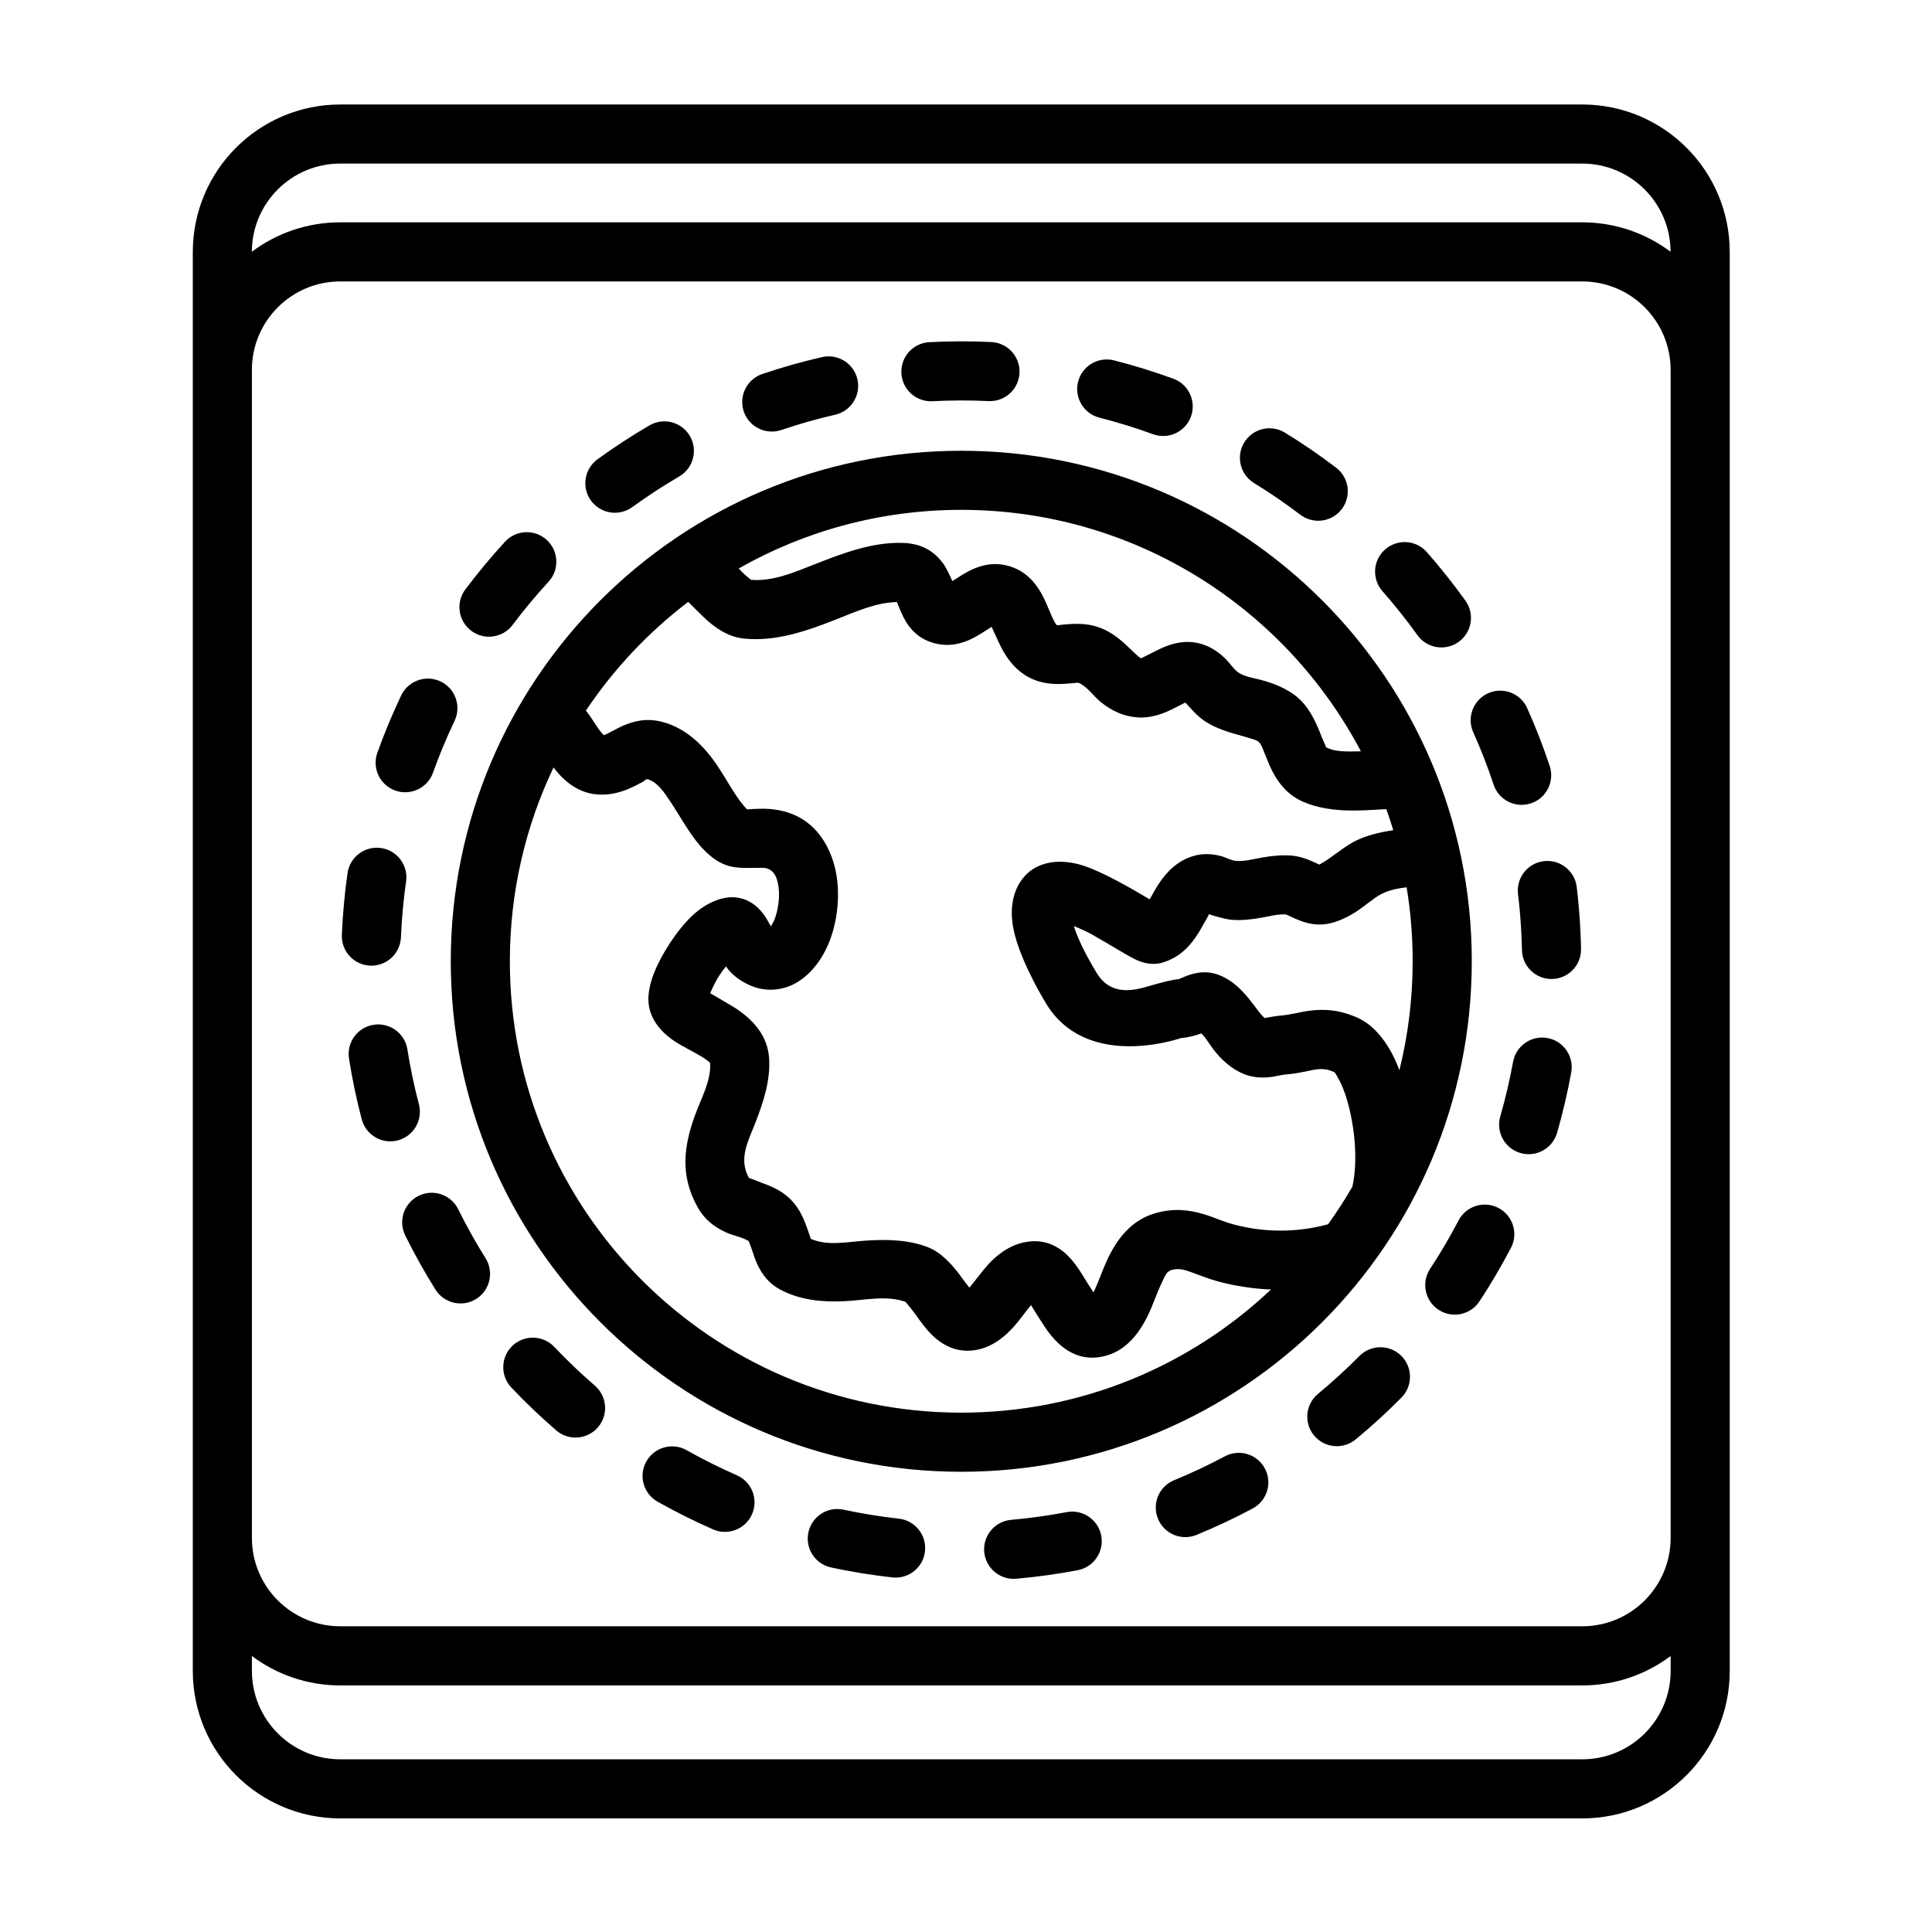 <?xml version="1.0" encoding="UTF-8"?>
<!-- Uploaded to: ICON Repo, www.svgrepo.com, Generator: ICON Repo Mixer Tools -->
<svg fill="#000000" width="800px" height="800px" version="1.1" viewBox="144 144 512 512" xmlns="http://www.w3.org/2000/svg">
 <path d="m602.4 210.79c0-21.594-17.5-39.098-39.098-39.098h-329.11c-21.594 0-39.098 17.504-39.098 39.098v376.01c0 21.598 17.504 39.098 39.098 39.098h329.11c21.598 0 39.098-17.5 39.098-39.098zm-15.664 372.07c-6.531 4.894-14.645 7.793-23.434 7.793h-329.11c-8.789 0-16.902-2.898-23.43-7.793v3.941c0 12.941 10.488 23.434 23.43 23.434h329.12c12.938 0 23.43-10.492 23.43-23.434zm0-340.84v309.53c0 12.941-10.492 23.434-23.43 23.434h-329.12c-12.941 0-23.43-10.492-23.43-23.43v-309.54c0-12.941 10.488-23.43 23.43-23.43h329.11c12.941 0 23.434 10.488 23.434 23.43zm-160.06 302.71c-4.828 0.918-9.746 1.605-14.738 2.047-4.305 0.379-7.492 4.188-7.109 8.492 0.379 4.305 4.184 7.492 8.492 7.109 5.516-0.484 10.945-1.246 16.285-2.258 4.246-0.809 7.039-4.91 6.231-9.16-0.809-4.25-4.91-7.039-9.16-6.231zm-44.465 1.73c-4.965-0.551-9.863-1.352-14.68-2.383-4.227-0.906-8.391 1.789-9.297 6.016-0.91 4.231 1.785 8.395 6.016 9.301 5.324 1.145 10.742 2.027 16.234 2.637 4.297 0.477 8.172-2.625 8.648-6.922 0.477-4.297-2.625-8.172-6.922-8.648zm86.387-16.52c-4.356 2.328-8.844 4.441-13.453 6.336-4 1.641-5.914 6.223-4.269 10.219 1.645 4 6.223 5.914 10.219 4.269 5.098-2.094 10.066-4.434 14.887-7.004 3.812-2.039 5.258-6.785 3.219-10.598-2.035-3.816-6.781-5.258-10.598-3.223zm-129.33 5.016c-4.559-1.996-8.996-4.215-13.305-6.644-3.766-2.125-8.551-0.789-10.672 2.977s-0.785 8.547 2.977 10.672c4.766 2.684 9.676 5.137 14.711 7.344 3.961 1.738 8.582-0.07 10.32-4.031 1.734-3.961-0.07-8.582-4.035-10.316zm59.48-271.5c-74.668 0-135.29 60.621-135.29 135.29 0 74.668 60.621 135.29 135.29 135.29 74.668 0 135.29-60.621 135.29-135.29 0-74.668-60.621-135.29-135.29-135.29zm105.52 239.89c-3.488 3.523-7.156 6.871-10.984 10.039-3.332 2.754-3.801 7.695-1.051 11.027 2.758 3.332 7.695 3.801 11.027 1.051 4.234-3.496 8.281-7.195 12.137-11.086 3.043-3.07 3.019-8.035-0.051-11.078-3.07-3.043-8.035-3.019-11.078 0.051zm-202.62 7.863c-3.758-3.246-7.348-6.672-10.766-10.277-2.973-3.137-7.938-3.266-11.074-0.293-3.137 2.977-3.266 7.938-0.293 11.078 3.773 3.977 7.746 7.766 11.891 11.348 3.269 2.828 8.223 2.461 11.047-0.809 2.828-3.269 2.461-8.223-0.809-11.047zm-10.957-163.82c-7.422 15.57-11.574 32.984-11.574 51.359 0 66.023 53.602 119.62 119.63 119.62 31.762 0 60.652-12.406 82.078-32.637-4.684-0.188-9.367-0.891-13.953-2.121-2.539-0.676-4.832-1.637-7.102-2.438-1.656-0.582-3.266-1.191-5.273-0.617-1.441 0.41-1.902 1.91-2.562 3.262-1.047 2.141-1.871 4.496-2.781 6.676-2.629 6.297-6.344 11.113-11.852 12.727-6.812 1.988-12.262-1.305-16.402-7.551-1.047-1.574-2.59-4.051-3.664-5.785-1.125 1.289-2.156 2.758-3.231 4.109-3.273 4.129-7.109 7.172-11.781 7.832-4.25 0.598-7.973-0.887-11.203-4.016-1.598-1.547-3.094-3.606-4.562-5.684-0.754-1.062-2.188-2.766-2.488-3.117-5.082-1.836-10.824-0.406-16.363-0.168-5.891 0.25-11.602-0.316-16.801-3.066-2.859-1.512-4.789-3.844-6.121-6.75-0.539-1.176-0.973-2.465-1.398-3.777-0.234-0.723-0.754-1.996-0.902-2.356-1.742-1.082-3.996-1.402-5.891-2.254-3.102-1.395-5.723-3.398-7.516-6.539-4.938-8.641-3.664-16.57-0.844-24.422 1.66-4.617 4.293-9.09 4.074-13.945-0.156-0.156-0.449-0.453-0.652-0.613-0.574-0.453-1.223-0.859-1.891-1.254-2.258-1.336-4.703-2.516-6.66-3.781-4.422-2.859-6.879-6.539-7.16-10.578-0.133-1.883 0.285-4.609 1.48-7.648 1.91-4.856 5.871-11.062 9.844-14.922 4.102-3.988 8.676-5.516 12.023-5.094 2.691 0.336 5.219 1.777 7.199 4.492 0.531 0.727 1.312 2.078 1.902 3.144 0.359-0.57 0.746-1.238 0.965-1.812 0.422-1.109 0.738-2.32 0.938-3.562 0.379-2.371 0.363-4.887-0.309-7.047-0.531-1.695-1.68-3.078-3.852-3.078-5.168 0-8.008 0.383-11.48-1.578-1.605-0.906-3.398-2.328-5.465-4.797-2.711-3.246-5.023-7.586-7.676-11.531-1.555-2.305-3.094-4.613-5.582-5.523-0.648-0.238-0.992 0.375-1.465 0.629-0.621 0.328-1.242 0.668-1.883 0.992-2.039 1.039-4.231 1.898-6.769 2.258-6.168 0.855-10.707-1.828-14.238-6.051-0.246-0.293-0.508-0.629-0.781-0.988zm239.84 120.05c-2.301 4.402-4.82 8.684-7.543 12.82-2.375 3.613-1.371 8.473 2.242 10.848 3.609 2.375 8.473 1.371 10.848-2.238 3.008-4.574 5.789-9.301 8.34-14.172 2.004-3.832 0.52-8.57-3.312-10.574-3.832-2.004-8.57-0.52-10.574 3.312zm-257.85 10.004c-2.625-4.188-5.047-8.52-7.25-12.984-1.918-3.875-6.617-5.469-10.492-3.555-3.875 1.914-5.465 6.613-3.555 10.488 2.441 4.938 5.117 9.727 8.016 14.363 2.297 3.66 7.133 4.773 10.797 2.481 3.66-2.293 4.773-7.133 2.481-10.797zm53.707-173.94c-10.551 8.031-19.727 17.773-27.121 28.816 0.371 0.453 0.734 0.934 1.086 1.445 0.758 1.102 1.527 2.356 2.371 3.555 0.324 0.457 0.941 1.145 1.27 1.5 0.754-0.199 1.391-0.605 2.023-0.945 1.285-0.684 2.539-1.355 3.832-1.859 3.336-1.316 6.891-1.809 11.367-0.172 4.609 1.684 8.285 4.914 11.363 8.926 3.148 4.109 5.535 9.203 8.539 12.797 0.262 0.316 0.621 0.676 0.875 0.926 0.848-0.059 2.664-0.172 4.047-0.172 10.336 0 16.277 5.996 18.801 14.07 2.023 6.473 1.469 14.535-0.945 20.867-2.441 6.398-6.856 10.906-11.555 12.375-3.984 1.25-8.527 0.895-13.234-2.66-0.984-0.75-1.914-1.719-2.738-2.867-0.66 0.824-1.297 1.719-1.887 2.633-0.824 1.273-1.691 3.133-2.281 4.477 1.652 0.953 4.277 2.473 5.988 3.519 5.352 3.266 9.199 7.703 9.617 13.582 0.43 5.992-1.504 11.746-3.703 17.426-1.809 4.664-4.441 9.254-1.656 14.383l3.633 1.41c1.898 0.676 3.723 1.48 5.324 2.566 2.582 1.754 4.305 4.137 5.508 6.867 0.672 1.531 1.625 4.316 1.965 5.34 4.484 1.969 9.621 0.789 14.645 0.461 5.664-0.363 11.242-0.234 16.383 1.754 3.371 1.301 6.449 4.492 9.09 8.227 0.512 0.719 1.266 1.699 1.906 2.504l3.816-4.812c3.406-4.137 7.469-7.094 12.613-7.481 3.078-0.23 5.867 0.688 8.383 2.664 1.98 1.555 3.848 4.043 5.539 6.887 0.66 1.117 1.695 2.715 2.531 3.984 0.168-0.336 0.332-0.684 0.488-1.043 1.004-2.254 1.883-4.754 2.93-7.098 2.731-6.102 6.676-11.047 12.992-12.852 4.812-1.371 8.887-0.918 12.867 0.277 2.547 0.762 5.027 1.949 7.863 2.707 8.238 2.207 16.859 2.176 25.031-0.043 2.301-3.203 4.449-6.523 6.43-9.949 1.488-6.441 0.738-15.598-1.344-22.766-0.684-2.359-1.508-4.496-2.519-6.172-0.379-0.625-0.586-1.27-1.062-1.488-2.789-1.273-4.859-0.652-6.988-0.219-1.855 0.375-3.742 0.75-5.777 0.902-1.207 0.094-2.551 0.496-3.859 0.66-2.055 0.258-4.07 0.18-5.93-0.355-3.402-0.984-6.281-3.25-8.766-6.223-1.324-1.586-2.371-3.582-3.75-4.965-1.395 0.484-3.519 1.109-5.438 1.23-2.035 0.691-25.332 8.125-35.777-9.227-1.906-3.164-7.598-13.105-8.781-20.715-0.906-5.828 0.586-10.691 3.965-13.777 3.258-2.965 8.566-3.984 14.848-1.945 5.094 1.656 13.188 6.32 17.473 8.902 0.496-0.852 0.961-1.73 1.453-2.582 2.125-3.672 4.801-6.785 8.77-8.434 2.883-1.199 5.727-1.195 8.57-0.488 1.395 0.352 2.742 1.215 4.16 1.316 2.324 0.164 4.566-0.504 6.856-0.898 2.594-0.453 5.211-0.73 7.883-0.5 1.762 0.152 3.492 0.676 5.172 1.418 0.574 0.25 1.488 0.672 2.098 0.953 0.605-0.336 1.629-0.922 2.258-1.367 2.512-1.777 4.992-3.727 7.059-4.781 3.258-1.66 6.742-2.418 10.277-2.965-0.57-1.887-1.191-3.754-1.852-5.594-3.293 0.199-6.996 0.469-10.508 0.359-4.824-0.152-9.344-1.043-12.805-2.93-3.449-1.883-5.75-4.926-7.422-8.578-0.602-1.32-1.129-2.723-1.695-4.094-0.379-0.91-0.66-1.863-1.332-2.516-0.551-0.531-1.41-0.699-2.254-0.973-1.262-0.418-2.594-0.758-3.891-1.129-3.301-0.938-6.387-2.109-8.672-3.785-1.164-0.855-2.242-1.918-3.266-3.059-0.371-0.418-0.953-1.047-1.41-1.531-0.762 0.375-1.871 0.93-2.574 1.305-3.211 1.707-6.562 2.859-9.934 2.641-4.078-0.27-7.242-1.895-10.027-4.188-1.879-1.551-3.297-3.785-5.543-4.891-0.453-0.23-0.938-0.051-1.398-0.02-0.742 0.047-1.48 0.121-2.219 0.168-2.902 0.207-5.754 0.035-8.547-1.125-4.426-1.832-7.285-5.578-9.301-10.039-0.5-1.102-1.242-2.719-1.797-3.918-1.387 0.914-3.438 2.227-4.738 2.906-3.324 1.746-6.781 2.406-10.449 1.43-4.062-1.09-6.578-3.66-8.285-7.113-0.484-0.977-1.191-2.727-1.617-3.793-5.578 0.121-10.902 2.555-16.293 4.68-7.926 3.129-15.934 5.84-24.281 5.004-3.984-0.398-7.75-2.781-11.039-6.062-1.07-1.066-2.758-2.723-3.703-3.656zm218.59 121.89c-0.895 4.91-2.031 9.742-3.394 14.48-1.195 4.152 1.203 8.496 5.359 9.691 4.156 1.199 8.496-1.199 9.695-5.356 1.512-5.242 2.766-10.582 3.754-16.016 0.773-4.254-2.055-8.336-6.305-9.105-4.258-0.773-8.336 2.055-9.105 6.305zm-289.96 11.254c-1.254-4.762-2.273-9.613-3.059-14.559-0.672-4.266-4.688-7.188-8.957-6.512-4.269 0.672-7.191 4.688-6.516 8.957 0.859 5.465 1.992 10.836 3.375 16.094 1.098 4.18 5.383 6.684 9.57 5.586 4.18-1.102 6.68-5.387 5.582-9.57zm261.75-57.504c-2.309 0.273-4.574 0.703-6.688 1.781-1.957 0.996-4.301 3.129-6.695 4.68-2.996 1.949-6.109 3.195-8.891 3.379-1.941 0.129-3.844-0.215-5.711-0.902-1.223-0.453-3.543-1.543-3.961-1.738-2.231-0.145-4.371 0.48-6.539 0.859-2.566 0.453-5.144 0.754-7.762 0.566-1.727-0.121-4.688-1.023-6.125-1.488-0.152 0.254-0.25 0.559-0.414 0.824-0.77 1.266-1.453 2.625-2.223 3.887-2.312 3.812-5.293 6.832-9.785 8.133-1.25 0.363-3.516 0.645-6.394-0.547-2.406-0.996-7.293-4.195-12.434-7.062-1.281-0.715-2.988-1.465-4.531-2.09 0.156 0.586 0.336 1.16 0.523 1.645 1.754 4.543 4.398 8.957 5.461 10.715 3.82 6.352 10.02 4.664 13.859 3.543 3.5-1.027 6.363-1.727 7.91-1.836 0.492-0.219 2.273-0.988 3.227-1.262 3.008-0.871 6.246-1.027 10.355 1.672 2.371 1.555 4.445 3.945 6.379 6.508 0.703 0.93 1.391 1.879 2.133 2.723 0.176 0.199 0.453 0.461 0.672 0.66 0.992-0.184 3.211-0.582 4.367-0.668 2.691-0.207 5.039-0.961 7.512-1.273 3.871-0.492 7.945-0.328 12.953 1.957 3.902 1.781 7.738 6.109 10.332 12.387 0.191 0.461 0.375 0.941 0.555 1.426 2.297-9.254 3.516-18.926 3.516-28.883 0-6.676-0.551-13.223-1.602-19.602zm29.523 1.781c0.402 3.359 0.695 6.762 0.867 10.191 0.082 1.555 0.141 3.109 0.168 4.656 0.09 4.324 3.668 7.762 7.992 7.672 4.32-0.086 7.758-3.668 7.672-7.988-0.039-1.707-0.098-3.422-0.184-5.141-0.195-3.789-0.52-7.543-0.961-11.254-0.516-4.293-4.418-7.363-8.711-6.848-4.289 0.516-7.359 4.418-6.844 8.711zm-296.04 11.48c0.211-5 0.664-9.941 1.363-14.809 0.609-4.281-2.367-8.254-6.648-8.863-4.277-0.613-8.254 2.363-8.863 6.644-0.77 5.383-1.277 10.852-1.508 16.379-0.18 4.32 3.18 7.973 7.5 8.152 4.32 0.18 7.973-3.18 8.152-7.5zm284.18-54.336c2.016 4.5 3.816 9.125 5.383 13.859 1.359 4.102 5.797 6.328 9.902 4.965 4.102-1.359 6.328-5.793 4.965-9.898-1.738-5.238-3.727-10.352-5.961-15.332-1.766-3.945-6.402-5.715-10.352-3.945-3.945 1.766-5.711 6.402-3.945 10.352zm-275.68 10.695c1.676-4.688 3.586-9.27 5.711-13.73 1.855-3.906 0.195-8.582-3.707-10.441-3.902-1.855-8.578-0.195-10.438 3.707-2.352 4.934-4.461 10-6.316 15.188-1.453 4.066 0.664 8.559 4.738 10.012 4.066 1.457 8.559-0.66 10.012-4.734zm245.89-5.664c-20.043-38.031-59.969-63.984-105.91-63.984-21.43 0-41.559 5.648-58.969 15.539 0.371 0.391 0.75 0.777 1.129 1.16 0.621 0.633 1.809 1.582 2.137 1.844 5.738 0.457 11.156-1.863 16.613-4.019 7.758-3.059 15.551-6.023 23.625-5.762 5.309 0.172 8.414 2.434 10.617 5.367 0.844 1.129 1.797 3.144 2.496 4.762 1.402-0.918 3.262-2.094 4.488-2.719 3.352-1.715 6.848-2.336 10.562-1.258 3.762 1.09 6.523 3.637 8.551 7.238 1.008 1.793 1.82 3.926 2.727 5.984 0.25 0.566 0.512 1.129 0.809 1.656 0.129 0.227 0.391 0.578 0.504 0.727 0.488 0.141 1-0.051 1.508-0.09 0.824-0.062 1.656-0.145 2.484-0.184 3.008-0.156 5.992 0.156 8.969 1.629 2.594 1.281 4.746 3.207 6.801 5.211 0.535 0.523 1.062 1.043 1.621 1.52 0.32 0.27 0.602 0.617 1.027 0.73l4.801-2.41c3.754-1.824 7.562-2.527 11.391-1.316 2.43 0.77 4.5 2.207 6.324 4.047 1.082 1.094 1.949 2.504 3.125 3.367 1.812 1.332 4.762 1.594 7.352 2.391 3.562 1.098 6.777 2.641 9.07 4.852 2.348 2.262 3.922 5.293 5.211 8.496 0.453 1.109 0.863 2.238 1.375 3.273 0.164 0.332 0.164 0.758 0.484 0.938 2.106 1.148 5.09 1.086 8.07 1.039 0.336-0.008 0.668-0.016 1.004-0.023zm5.719-42.434c3.269 3.719 6.367 7.606 9.262 11.645 2.519 3.516 7.414 4.32 10.93 1.801 3.512-2.516 4.32-7.414 1.801-10.93-3.199-4.461-6.617-8.758-10.234-12.867-2.856-3.246-7.809-3.559-11.055-0.703-3.246 2.856-3.559 7.809-0.703 11.055zm-230.51 8.945c2.981-3.969 6.156-7.789 9.516-11.441 2.926-3.184 2.715-8.145-0.465-11.07-3.18-2.926-8.141-2.719-11.07 0.465-3.707 4.035-7.215 8.254-10.508 12.637-2.598 3.461-1.898 8.371 1.559 10.969 3.457 2.594 8.371 1.895 10.969-1.559zm196.47-37.602c4.238 2.598 8.332 5.402 12.281 8.402 3.441 2.617 8.359 1.949 10.977-1.492 2.617-3.441 1.949-8.359-1.492-10.977-4.359-3.316-8.883-6.418-13.566-9.285-3.684-2.262-8.512-1.109-10.773 2.574-2.262 3.684-1.109 8.512 2.574 10.777zm-164.77 6.387c4.004-2.91 8.16-5.625 12.457-8.129 3.734-2.18 4.996-6.977 2.82-10.715-2.176-3.734-6.977-4.996-10.711-2.82-4.75 2.769-9.348 5.769-13.773 8.984-3.496 2.543-4.273 7.445-1.734 10.941 2.539 3.5 7.441 4.273 10.941 1.738zm123.81-23.711c4.828 1.23 9.57 2.695 14.203 4.387 4.062 1.484 8.562-0.609 10.047-4.668 1.48-4.062-0.613-8.566-4.672-10.047-5.129-1.871-10.375-3.492-15.715-4.856-4.188-1.062-8.457 1.469-9.523 5.664-1.062 4.188 1.469 8.457 5.664 9.52zm-84.324 3.273c4.664-1.578 9.438-2.938 14.305-4.055 4.215-0.965 6.852-5.172 5.879-9.387-0.965-4.211-5.168-6.848-9.383-5.879-5.383 1.238-10.668 2.734-15.824 4.481-4.098 1.387-6.293 5.836-4.91 9.93 1.387 4.094 5.84 6.293 9.934 4.91zm40.059-7.633c5.012-0.258 9.977-0.262 14.887-0.031 4.316 0.207 7.988-3.133 8.195-7.449 0.207-4.32-3.133-7.992-7.449-8.199-5.422-0.258-10.902-0.25-16.438 0.035-4.316 0.223-7.641 3.906-7.418 8.223 0.223 4.316 3.906 7.644 8.223 7.422zm195.62-39.609c-0.039-12.91-10.512-23.367-23.434-23.367h-329.11c-12.918 0-23.398 10.457-23.43 23.367 6.527-4.894 14.641-7.797 23.43-7.797h329.11c8.789 0 16.902 2.902 23.434 7.797z" fill-rule="evenodd"/>
</svg>